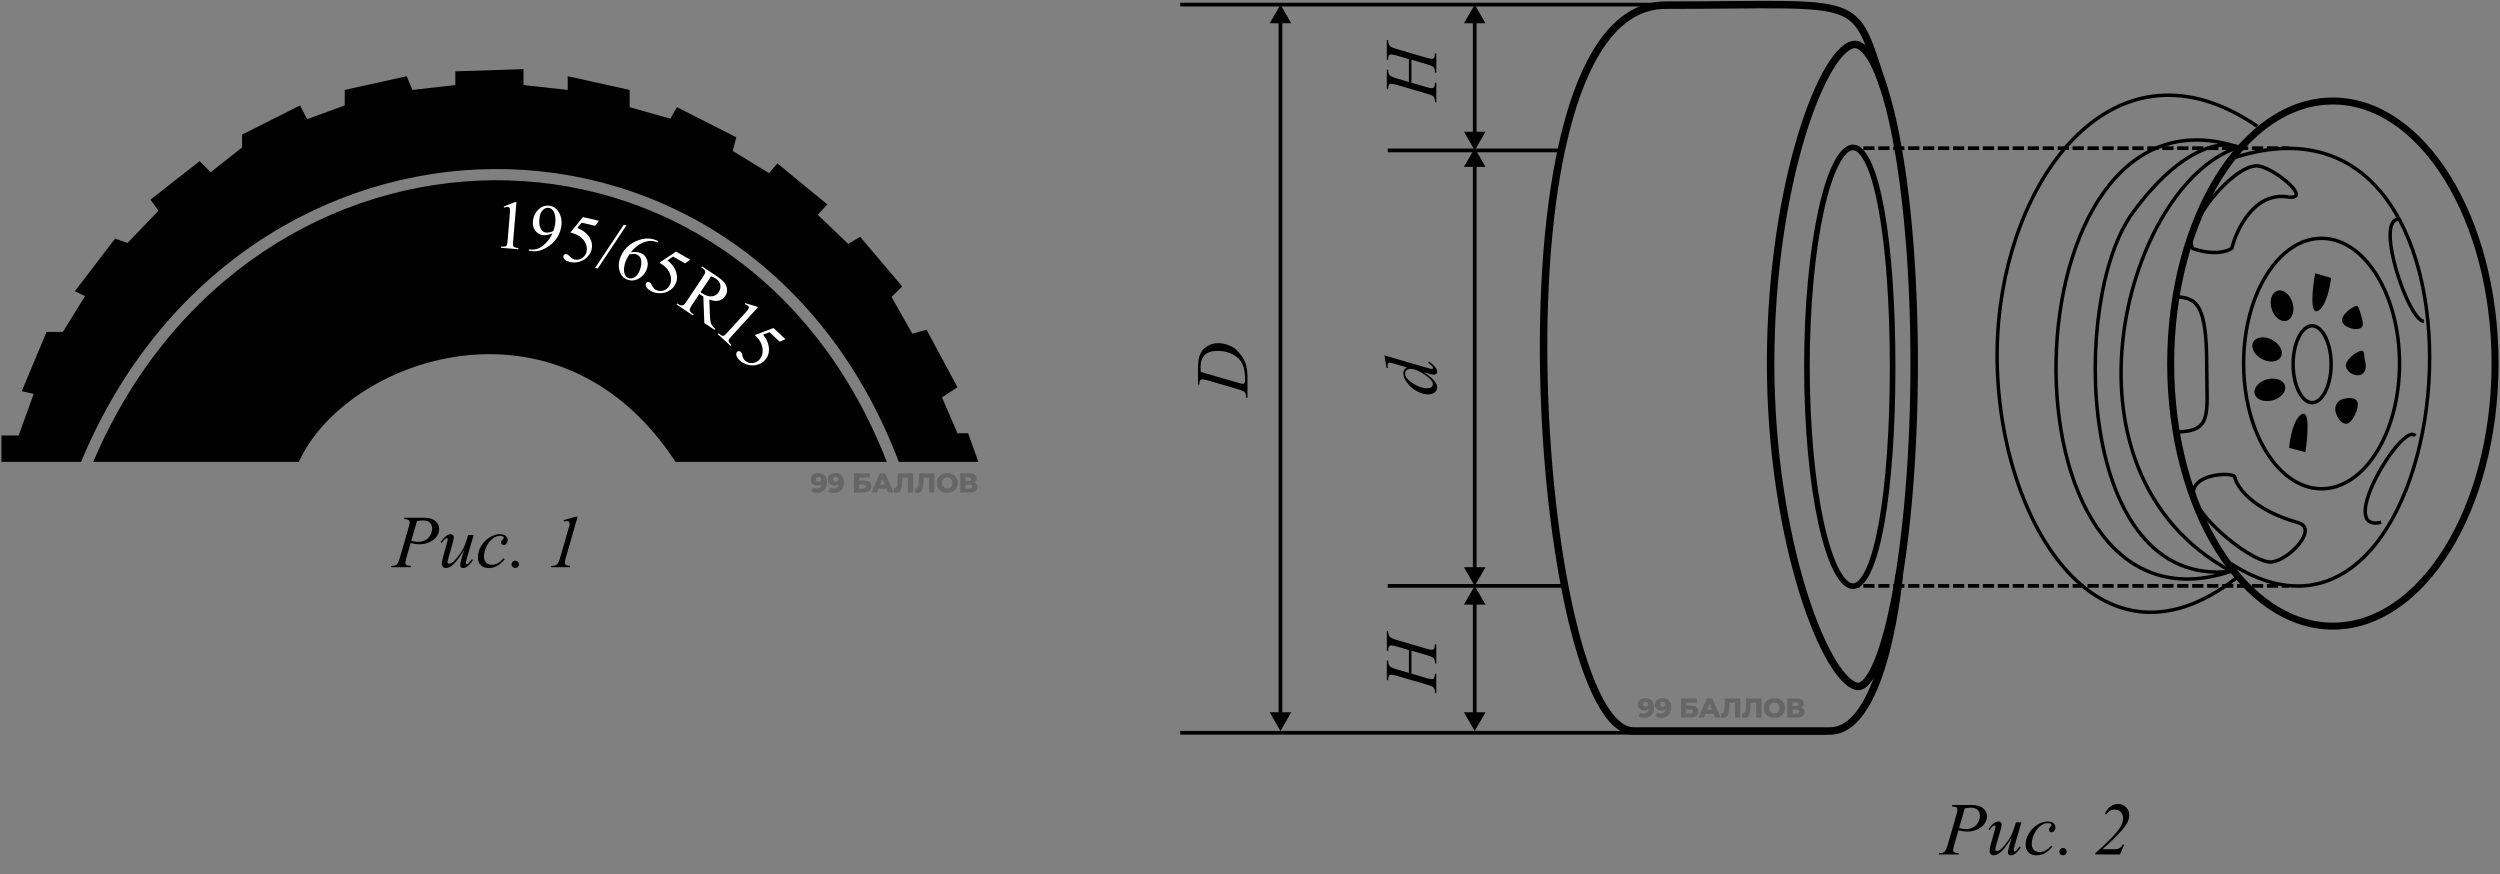 <svg width="669" height="234" viewBox="0 0 669 234" fill="none" xmlns="http://www.w3.org/2000/svg">
<rect x="0" y="0" width="669" height="234" fill="#808080" stroke="none"/>
<path fill-rule="evenodd" clip-rule="evenodd" d="M79.98 123.597H24.948C46.107 73.876 89.317 48.526 132.126 48.234C174.939 47.943 217.483 72.711 237.312 123.597H180.778C149.405 75.667 92.471 96.001 79.98 123.597ZM0.388 123.597H21.694C43.13 72.016 87.75 45.536 132.106 45.234C176.469 44.932 220.433 70.82 240.527 123.597H261.822L259.065 115.938H256.224L252.08 106.348L256.224 103.625L247.936 88.234L244.147 89.299L238.583 79.473L241.424 76.632L230.177 63.371L226.98 65.266L218.811 57.452L221.416 54.729L208.038 43.718L205.788 46.323L196.08 40.403L197.027 36.733L181.162 28.682L179.387 31.761L168.494 28.682V24.065L151.919 20.395V24.065L140.08 22.763V18.5L121.848 19.093V22.763L110.363 24.065L108.824 20.395L92.249 24.065V28.209L82.186 31.879L80.292 28.209L64.782 36.023V39.456L56.376 46.086L53.416 43.126L40.275 53.426L42.406 56.386L34.118 65.029L30.803 63.845L20.03 77.934L22.753 79.236L16.833 88.826H12.453L5.822 104.691L9.019 105.401L4.994 116.53H0.388V123.597Z" fill="black"/>
<path d="M134.799 55.268L137.898 54.065L138.196 54.09L137.331 64.419C137.274 65.105 137.265 65.534 137.305 65.707C137.351 65.881 137.46 66.02 137.633 66.126C137.806 66.231 138.169 66.313 138.721 66.371L138.693 66.705L134.092 66.32L134.12 65.986C134.699 66.022 135.075 66.005 135.251 65.935C135.427 65.859 135.554 65.752 135.632 65.613C135.711 65.468 135.781 65.029 135.842 64.295L136.395 57.691C136.47 56.801 136.487 56.227 136.448 55.969C136.422 55.773 136.356 55.625 136.249 55.526C136.149 55.426 136.02 55.37 135.864 55.357C135.641 55.339 135.324 55.406 134.911 55.559L134.799 55.268Z" fill="white"/>
<path d="M199.39 81.109L202.58 82.044L202.801 82.245L195.819 89.907C195.355 90.416 195.087 90.751 195.013 90.912C194.944 91.078 194.946 91.255 195.019 91.444C195.091 91.633 195.329 91.919 195.731 92.302L195.506 92.549L192.093 89.439L192.319 89.192C192.755 89.573 193.064 89.79 193.246 89.841C193.432 89.888 193.598 89.88 193.745 89.818C193.895 89.751 194.219 89.445 194.715 88.901L199.178 84.003C199.78 83.342 200.144 82.898 200.27 82.67C200.369 82.499 200.406 82.341 200.382 82.197C200.363 82.057 200.295 81.934 200.179 81.828C200.014 81.678 199.721 81.538 199.301 81.408L199.39 81.109Z" fill="white"/>
<path d="M141.487 67.076L141.544 66.745C142.319 66.866 143.07 66.811 143.795 66.58C144.521 66.343 145.268 65.843 146.036 65.08C146.809 64.319 147.407 63.438 147.829 62.439C146.792 62.88 145.896 63.036 145.14 62.906C144.289 62.761 143.617 62.309 143.122 61.55C142.628 60.786 142.474 59.86 142.661 58.771C142.842 57.712 143.307 56.821 144.055 56.098C144.959 55.218 146 54.879 147.178 55.08C148.171 55.251 148.952 55.807 149.519 56.749C150.214 57.915 150.433 59.244 150.177 60.737C149.947 62.082 149.402 63.281 148.542 64.334C147.683 65.381 146.599 66.187 145.29 66.753C144.224 67.219 143.126 67.356 141.996 67.163L141.487 67.076ZM148.085 61.803C148.324 61.048 148.483 60.438 148.563 59.974C148.662 59.397 148.67 58.759 148.588 58.059C148.506 57.353 148.315 56.791 148.013 56.371C147.717 55.953 147.34 55.705 146.882 55.627C146.353 55.536 145.848 55.695 145.368 56.102C144.888 56.51 144.567 57.184 144.407 58.124C144.192 59.379 144.288 60.406 144.697 61.205C144.996 61.782 145.428 62.12 145.993 62.216C146.267 62.263 146.602 62.253 146.999 62.187C147.397 62.12 147.758 61.992 148.085 61.803Z" fill="white"/>
<path d="M160.286 59.081L159.251 60.422L155.652 59.591L154.496 61.015C156.002 61.604 157.103 62.469 157.8 63.608C158.397 64.589 158.571 65.62 158.321 66.702C158.176 67.331 157.912 67.884 157.53 68.359C157.154 68.836 156.728 69.218 156.253 69.504C155.778 69.791 155.276 69.994 154.746 70.114C153.995 70.281 153.264 70.282 152.552 70.118C151.835 69.952 151.339 69.711 151.066 69.394C150.799 69.072 150.7 68.764 150.768 68.47C150.806 68.305 150.907 68.177 151.071 68.085C151.236 67.987 151.421 67.961 151.627 68.009C151.78 68.044 151.907 68.098 152.008 68.171C152.115 68.245 152.284 68.411 152.515 68.669C152.886 69.077 153.297 69.333 153.75 69.438C154.438 69.596 155.101 69.477 155.738 69.079C156.382 68.676 156.79 68.102 156.963 67.355C157.13 66.631 157.053 65.904 156.732 65.174C156.413 64.437 155.884 63.804 155.145 63.274C154.566 62.861 153.728 62.507 152.632 62.211L155.998 58.091L160.286 59.081Z" fill="white"/>
<path d="M176.092 64.504L175.958 64.811C175.196 64.566 174.535 64.453 173.974 64.473C173.42 64.489 172.819 64.623 172.171 64.874C171.528 65.128 170.936 65.466 170.397 65.89C169.866 66.311 169.336 66.857 168.807 67.529C169.842 67.327 170.761 67.401 171.564 67.749C172.333 68.083 172.866 68.683 173.161 69.548C173.457 70.414 173.393 71.333 172.97 72.308C172.561 73.249 171.903 73.983 170.996 74.51C169.901 75.153 168.789 75.23 167.659 74.739C166.89 74.405 166.347 73.867 166.032 73.124C165.41 71.677 165.442 70.164 166.127 68.586C166.565 67.579 167.183 66.709 167.981 65.976C168.779 65.244 169.705 64.688 170.758 64.31C171.816 63.934 172.741 63.773 173.533 63.827C174.326 63.882 175.018 64.038 175.61 64.295L176.092 64.504ZM168.402 68.074C167.978 68.778 167.666 69.36 167.467 69.819C167.236 70.351 167.082 70.971 167.004 71.681C166.934 72.388 167.013 73.008 167.242 73.541C167.411 73.924 167.698 74.203 168.102 74.379C168.584 74.588 169.111 74.547 169.685 74.257C170.264 73.969 170.736 73.404 171.102 72.563C171.513 71.616 171.681 70.715 171.605 69.859C171.529 69.004 171.145 68.426 170.453 68.125C170.242 68.034 169.996 67.98 169.714 67.963C169.438 67.948 169 67.985 168.402 68.074Z" fill="white"/>
<path d="M184.707 69.499L183.33 70.485L180.123 68.652L178.606 69.683C179.878 70.681 180.683 71.826 181.022 73.118C181.312 74.229 181.182 75.267 180.631 76.231C180.31 76.792 179.898 77.245 179.395 77.59C178.898 77.938 178.38 78.181 177.842 78.319C177.305 78.456 176.766 78.506 176.224 78.468C175.457 78.412 174.756 78.203 174.122 77.84C173.483 77.475 173.078 77.101 172.907 76.718C172.745 76.334 172.738 76.01 172.888 75.748C172.972 75.602 173.106 75.507 173.289 75.466C173.475 75.42 173.66 75.449 173.844 75.554C173.98 75.632 174.086 75.72 174.161 75.819C174.242 75.921 174.356 76.129 174.504 76.442C174.741 76.939 175.062 77.303 175.465 77.534C176.078 77.884 176.747 77.96 177.472 77.763C178.205 77.563 178.761 77.13 179.142 76.465C179.51 75.82 179.646 75.102 179.549 74.31C179.456 73.512 179.131 72.754 178.577 72.034C178.14 71.471 177.44 70.89 176.476 70.291L180.886 67.316L184.707 69.499Z" fill="white"/>
<path d="M210.195 90.768L208.629 91.413L205.926 88.895L204.213 89.552C205.223 90.814 205.745 92.113 205.78 93.448C205.808 94.596 205.443 95.576 204.687 96.389C204.246 96.862 203.742 97.208 203.173 97.429C202.609 97.654 202.05 97.772 201.495 97.783C200.94 97.794 200.404 97.719 199.885 97.559C199.151 97.328 198.517 96.964 197.983 96.467C197.444 95.965 197.135 95.508 197.056 95.097C196.986 94.685 197.054 94.369 197.26 94.148C197.375 94.024 197.526 93.963 197.714 93.965C197.907 93.963 198.08 94.033 198.234 94.177C198.349 94.284 198.432 94.394 198.483 94.508C198.539 94.626 198.602 94.854 198.674 95.193C198.791 95.731 199.02 96.159 199.36 96.475C199.877 96.957 200.51 97.184 201.261 97.157C202.02 97.13 202.661 96.837 203.184 96.276C203.69 95.733 203.986 95.064 204.073 94.271C204.165 93.474 204.023 92.661 203.647 91.833C203.351 91.186 202.802 90.46 202.001 89.656L206.975 87.769L210.195 90.768Z" fill="white"/>
<path d="M191.207 88.264L188.482 86.444L188.213 79.363C187.951 79.203 187.739 79.068 187.578 78.961C187.513 78.918 187.443 78.871 187.367 78.82C187.296 78.765 187.221 78.708 187.144 78.65L185.163 81.616C184.734 82.258 184.538 82.704 184.575 82.954C184.618 83.302 184.83 83.603 185.212 83.858L185.611 84.125L185.425 84.403L181.05 81.482L181.237 81.204L181.62 81.46C182.052 81.748 182.455 81.814 182.828 81.657C183.037 81.572 183.336 81.238 183.725 80.656L188.129 74.06C188.558 73.418 188.754 72.972 188.718 72.722C188.67 72.371 188.452 72.066 188.066 71.808L187.682 71.552L187.868 71.273L191.587 73.756C192.671 74.48 193.416 75.094 193.82 75.596C194.233 76.097 194.476 76.68 194.547 77.344C194.627 78.007 194.471 78.632 194.079 79.219C193.66 79.847 193.09 80.254 192.371 80.441C191.656 80.631 190.805 80.535 189.82 80.153L189.972 84.49C190.005 85.484 190.121 86.207 190.32 86.659C190.518 87.111 190.876 87.553 191.393 87.986L191.207 88.264ZM187.461 78.175C187.556 78.239 187.637 78.297 187.704 78.349C187.775 78.395 187.832 78.434 187.877 78.464C188.851 79.114 189.725 79.393 190.498 79.3C191.277 79.21 191.884 78.839 192.319 78.186C192.745 77.549 192.89 76.898 192.753 76.233C192.624 75.567 192.231 75.014 191.574 74.575C191.283 74.381 190.857 74.165 190.296 73.929L187.461 78.175Z" fill="white"/>
<path d="M167.628 60.32L159.955 71.861L159.255 71.675L166.928 60.133L167.628 60.32Z" fill="white"/>
<path d="M108.23 138.542H113.445C114.812 138.542 115.834 138.838 116.511 139.43C117.189 140.016 117.527 140.732 117.527 141.579C117.527 142.249 117.312 142.9 116.883 143.532C116.453 144.163 115.815 144.678 114.969 145.075C114.122 145.466 113.207 145.661 112.224 145.661C111.612 145.661 110.834 145.55 109.89 145.329L108.836 148.942C108.588 149.801 108.465 150.368 108.465 150.641C108.465 150.85 108.552 151.022 108.728 151.159C108.904 151.296 109.324 151.383 109.988 151.423L109.89 151.784H104.627L104.734 151.423C105.424 151.423 105.903 151.305 106.17 151.071C106.443 150.83 106.736 150.173 107.049 149.098L109.236 141.559C109.497 140.654 109.627 140.049 109.627 139.743C109.627 139.515 109.532 139.326 109.344 139.176C109.161 139.027 108.754 138.936 108.123 138.903L108.23 138.542ZM110.056 144.714C110.792 144.902 111.385 144.997 111.834 144.997C112.543 144.997 113.188 144.85 113.767 144.557C114.353 144.264 114.809 143.825 115.135 143.239C115.467 142.653 115.633 142.044 115.633 141.413C115.633 140.755 115.431 140.234 115.027 139.85C114.623 139.466 114.011 139.274 113.191 139.274C112.748 139.274 112.211 139.329 111.58 139.44L110.056 144.714ZM126.746 143.18L125.047 149.001C124.793 149.867 124.666 150.413 124.666 150.641C124.666 150.758 124.685 150.846 124.724 150.905C124.77 150.957 124.829 150.983 124.9 150.983C125.011 150.983 125.131 150.934 125.261 150.837C125.398 150.732 125.737 150.329 126.277 149.626L126.57 149.85C126.056 150.664 125.528 151.263 124.988 151.647C124.63 151.895 124.285 152.018 123.953 152.018C123.699 152.018 123.5 151.947 123.357 151.803C123.214 151.66 123.142 151.475 123.142 151.247C123.142 151.025 123.185 150.732 123.269 150.368C123.373 149.886 123.67 148.838 124.158 147.223C123.051 149.04 122.123 150.293 121.375 150.983C120.633 151.673 119.942 152.018 119.304 152.018C119.005 152.018 118.751 151.914 118.543 151.706C118.334 151.497 118.23 151.234 118.23 150.915C118.23 150.426 118.373 149.678 118.66 148.669L119.51 145.651C119.718 144.928 119.822 144.479 119.822 144.303C119.822 144.225 119.793 144.16 119.734 144.108C119.682 144.049 119.623 144.02 119.558 144.02C119.422 144.02 119.285 144.069 119.148 144.167C119.011 144.264 118.702 144.626 118.22 145.251L117.918 145.036C118.406 144.281 118.924 143.724 119.47 143.366C119.887 143.086 120.271 142.946 120.623 142.946C120.864 142.946 121.059 143.024 121.209 143.18C121.365 143.33 121.443 143.525 121.443 143.766C121.443 144.118 121.313 144.746 121.052 145.651L120.135 148.805C119.881 149.665 119.754 150.208 119.754 150.436C119.754 150.56 119.793 150.661 119.871 150.739C119.955 150.811 120.066 150.846 120.203 150.846C120.418 150.846 120.698 150.739 121.043 150.524C121.388 150.309 121.847 149.834 122.42 149.098C122.999 148.356 123.474 147.663 123.845 147.018C124.223 146.367 124.623 145.335 125.047 143.923L125.261 143.18H126.746ZM135.056 149.655C134.379 150.469 133.696 151.068 133.006 151.452C132.316 151.829 131.586 152.018 130.818 152.018C129.894 152.018 129.171 151.758 128.65 151.237C128.136 150.716 127.879 150.016 127.879 149.137C127.879 148.141 128.155 147.161 128.709 146.198C129.269 145.234 130.017 144.453 130.955 143.854C131.899 143.249 132.823 142.946 133.728 142.946C134.438 142.946 134.969 143.096 135.32 143.395C135.672 143.688 135.847 144.049 135.847 144.479C135.847 144.883 135.724 145.228 135.476 145.514C135.294 145.736 135.069 145.846 134.802 145.846C134.601 145.846 134.431 145.781 134.295 145.651C134.164 145.521 134.099 145.358 134.099 145.163C134.099 145.039 134.122 144.925 134.168 144.821C134.22 144.717 134.321 144.593 134.47 144.45C134.627 144.3 134.721 144.193 134.754 144.128C134.786 144.063 134.802 143.994 134.802 143.923C134.802 143.786 134.741 143.672 134.617 143.581C134.428 143.451 134.161 143.385 133.816 143.385C133.178 143.385 132.547 143.61 131.922 144.059C131.297 144.508 130.763 145.147 130.32 145.973C129.786 146.976 129.519 147.979 129.519 148.981C129.519 149.645 129.708 150.173 130.086 150.563C130.463 150.947 130.978 151.139 131.629 151.139C132.13 151.139 132.625 151.016 133.113 150.768C133.608 150.514 134.161 150.059 134.773 149.401L135.056 149.655ZM137.879 150.036C138.159 150.036 138.393 150.133 138.582 150.329C138.777 150.518 138.875 150.749 138.875 151.022C138.875 151.296 138.777 151.53 138.582 151.725C138.386 151.914 138.152 152.008 137.879 152.008C137.605 152.008 137.371 151.914 137.176 151.725C136.987 151.53 136.892 151.296 136.892 151.022C136.892 150.749 136.987 150.518 137.176 150.329C137.371 150.133 137.605 150.036 137.879 150.036ZM154.568 138.268L151.424 149.216C151.241 149.86 151.15 150.326 151.15 150.612C151.15 150.853 151.232 151.038 151.394 151.169C151.564 151.292 151.954 151.377 152.566 151.423L152.469 151.784H147.439L147.576 151.423C148.11 151.41 148.461 151.367 148.631 151.296C148.904 151.178 149.109 151.022 149.246 150.827C149.461 150.527 149.679 149.99 149.9 149.216L152.166 141.354C152.302 140.879 152.377 140.605 152.39 140.534C152.41 140.404 152.42 140.277 152.42 140.153C152.42 139.925 152.358 139.746 152.234 139.616C152.11 139.486 151.941 139.421 151.726 139.421C151.557 139.421 151.293 139.46 150.935 139.538L150.808 139.186L154.099 138.268H154.568Z" fill="black"/>
<path d="M218.935 126.587C219.415 126.587 219.83 126.681 220.18 126.87C220.534 127.06 220.808 127.341 221.002 127.715C221.201 128.084 221.301 128.545 221.301 129.098C221.301 129.69 221.184 130.195 220.951 130.612C220.723 131.024 220.405 131.34 219.998 131.558C219.595 131.777 219.124 131.886 218.586 131.886C218.304 131.886 218.032 131.852 217.77 131.784C217.508 131.721 217.283 131.631 217.093 131.515L217.617 130.481C217.763 130.583 217.913 130.653 218.069 130.692C218.229 130.726 218.391 130.743 218.556 130.743C218.949 130.743 219.262 130.624 219.495 130.386C219.728 130.148 219.845 129.802 219.845 129.345C219.845 129.263 219.845 129.178 219.845 129.091C219.845 128.998 219.838 128.906 219.823 128.814L220.18 129.112C220.092 129.292 219.978 129.442 219.838 129.564C219.697 129.685 219.532 129.777 219.343 129.84C219.153 129.903 218.937 129.935 218.695 129.935C218.374 129.935 218.081 129.869 217.814 129.738C217.552 129.603 217.341 129.416 217.181 129.178C217.021 128.935 216.94 128.651 216.94 128.326C216.94 127.972 217.03 127.666 217.21 127.409C217.389 127.147 217.63 126.946 217.93 126.805C218.231 126.659 218.566 126.587 218.935 126.587ZM219.03 127.613C218.894 127.613 218.775 127.64 218.673 127.693C218.571 127.746 218.488 127.822 218.425 127.919C218.367 128.011 218.338 128.125 218.338 128.261C218.338 128.455 218.401 128.61 218.527 128.727C218.658 128.843 218.828 128.901 219.037 128.901C219.178 128.901 219.301 128.875 219.408 128.821C219.515 128.768 219.597 128.693 219.656 128.596C219.714 128.499 219.743 128.385 219.743 128.253C219.743 128.127 219.714 128.018 219.656 127.926C219.597 127.829 219.515 127.754 219.408 127.7C219.301 127.642 219.175 127.613 219.03 127.613ZM223.517 126.587C223.997 126.587 224.412 126.681 224.761 126.87C225.116 127.06 225.39 127.341 225.584 127.715C225.783 128.084 225.882 128.545 225.882 129.098C225.882 129.69 225.766 130.195 225.533 130.612C225.305 131.024 224.987 131.34 224.579 131.558C224.177 131.777 223.706 131.886 223.167 131.886C222.886 131.886 222.614 131.852 222.352 131.784C222.09 131.721 221.864 131.631 221.675 131.515L222.199 130.481C222.345 130.583 222.495 130.653 222.65 130.692C222.81 130.726 222.973 130.743 223.138 130.743C223.531 130.743 223.844 130.624 224.077 130.386C224.31 130.148 224.426 129.802 224.426 129.345C224.426 129.263 224.426 129.178 224.426 129.091C224.426 128.998 224.419 128.906 224.405 128.814L224.761 129.112C224.674 129.292 224.56 129.442 224.419 129.564C224.278 129.685 224.113 129.777 223.924 129.84C223.735 129.903 223.519 129.935 223.276 129.935C222.956 129.935 222.662 129.869 222.396 129.738C222.133 129.603 221.922 129.416 221.762 129.178C221.602 128.935 221.522 128.651 221.522 128.326C221.522 127.972 221.612 127.666 221.791 127.409C221.971 127.147 222.211 126.946 222.512 126.805C222.813 126.659 223.148 126.587 223.517 126.587ZM223.611 127.613C223.475 127.613 223.356 127.64 223.254 127.693C223.153 127.746 223.07 127.822 223.007 127.919C222.949 128.011 222.92 128.125 222.92 128.261C222.92 128.455 222.983 128.61 223.109 128.727C223.24 128.843 223.41 128.901 223.618 128.901C223.759 128.901 223.883 128.875 223.99 128.821C224.096 128.768 224.179 128.693 224.237 128.596C224.295 128.499 224.325 128.385 224.325 128.253C224.325 128.127 224.295 128.018 224.237 127.926C224.179 127.829 224.096 127.754 223.99 127.7C223.883 127.642 223.757 127.613 223.611 127.613ZM228.506 131.784V126.688H232.764V127.802H229.925V128.625H231.243C231.864 128.625 232.337 128.756 232.662 129.018C232.992 129.28 233.157 129.658 233.157 130.153C233.157 130.663 232.973 131.063 232.604 131.354C232.235 131.641 231.718 131.784 231.054 131.784H228.506ZM229.925 130.75H230.959C231.197 130.75 231.379 130.702 231.505 130.605C231.636 130.508 231.701 130.369 231.701 130.19C231.701 129.831 231.454 129.651 230.959 129.651H229.925V130.75ZM233.196 131.784L235.446 126.688H236.865L239.122 131.784H237.622L235.861 127.395H236.428L234.667 131.784H233.196ZM234.427 130.794L234.798 129.731H237.287L237.659 130.794H234.427ZM239.821 131.871C239.724 131.871 239.619 131.864 239.508 131.849C239.401 131.835 239.287 131.813 239.166 131.784L239.246 130.605C239.314 130.619 239.379 130.626 239.442 130.626C239.641 130.626 239.792 130.549 239.894 130.394C239.996 130.233 240.066 130.01 240.105 129.724C240.148 129.438 240.175 129.103 240.185 128.719L240.258 126.688H244.363V131.784H242.944V127.511L243.257 127.831H241.197L241.488 127.496L241.451 128.661C241.437 129.156 241.403 129.603 241.349 130C241.296 130.394 241.211 130.731 241.095 131.012C240.978 131.289 240.816 131.502 240.607 131.653C240.403 131.798 240.141 131.871 239.821 131.871ZM245.504 131.871C245.407 131.871 245.303 131.864 245.191 131.849C245.085 131.835 244.97 131.813 244.849 131.784L244.929 130.605C244.997 130.619 245.063 130.626 245.126 130.626C245.325 130.626 245.475 130.549 245.577 130.394C245.679 130.233 245.749 130.01 245.788 129.724C245.832 129.438 245.859 129.103 245.868 128.719L245.941 126.688H250.046V131.784H248.627V127.511L248.94 127.831H246.88L247.171 127.496L247.135 128.661C247.12 129.156 247.086 129.603 247.033 130C246.98 130.394 246.895 130.731 246.778 131.012C246.662 131.289 246.499 131.502 246.29 131.653C246.087 131.798 245.825 131.871 245.504 131.871ZM253.495 131.886C253.087 131.886 252.711 131.82 252.367 131.689C252.022 131.558 251.721 131.374 251.464 131.136C251.212 130.893 251.015 130.612 250.874 130.292C250.734 129.971 250.663 129.62 250.663 129.236C250.663 128.853 250.734 128.501 250.874 128.181C251.015 127.86 251.212 127.581 251.464 127.344C251.721 127.101 252.022 126.914 252.367 126.783C252.711 126.652 253.087 126.587 253.495 126.587C253.907 126.587 254.283 126.652 254.623 126.783C254.968 126.914 255.266 127.101 255.518 127.344C255.771 127.581 255.967 127.86 256.108 128.181C256.254 128.501 256.326 128.853 256.326 129.236C256.326 129.62 256.254 129.974 256.108 130.299C255.967 130.619 255.771 130.898 255.518 131.136C255.266 131.374 254.968 131.558 254.623 131.689C254.283 131.82 253.907 131.886 253.495 131.886ZM253.495 130.692C253.689 130.692 253.869 130.658 254.034 130.59C254.203 130.522 254.349 130.425 254.47 130.299C254.596 130.168 254.693 130.013 254.761 129.833C254.834 129.654 254.871 129.455 254.871 129.236C254.871 129.013 254.834 128.814 254.761 128.639C254.693 128.46 254.596 128.307 254.47 128.181C254.349 128.05 254.203 127.95 254.034 127.882C253.869 127.814 253.689 127.78 253.495 127.78C253.301 127.78 253.119 127.814 252.949 127.882C252.784 127.95 252.638 128.05 252.512 128.181C252.391 128.307 252.294 128.46 252.221 128.639C252.153 128.814 252.119 129.013 252.119 129.236C252.119 129.455 252.153 129.654 252.221 129.833C252.294 130.013 252.391 130.168 252.512 130.299C252.638 130.425 252.784 130.522 252.949 130.59C253.119 130.658 253.301 130.692 253.495 130.692ZM256.951 131.784V126.688H259.426C260.038 126.688 260.511 126.805 260.846 127.038C261.186 127.266 261.355 127.591 261.355 128.013C261.355 128.426 261.198 128.751 260.882 128.989C260.567 129.222 260.145 129.338 259.616 129.338L259.761 128.996C260.334 128.996 260.78 129.11 261.101 129.338C261.426 129.561 261.588 129.891 261.588 130.328C261.588 130.774 261.414 131.129 261.064 131.391C260.72 131.653 260.22 131.784 259.565 131.784H256.951ZM258.371 130.75H259.506C259.715 130.75 259.87 130.707 259.972 130.619C260.079 130.527 260.132 130.394 260.132 130.219C260.132 130.044 260.079 129.916 259.972 129.833C259.87 129.746 259.715 129.702 259.506 129.702H258.371V130.75ZM258.371 128.727H259.288C259.492 128.727 259.645 128.685 259.747 128.603C259.849 128.516 259.9 128.389 259.9 128.224C259.9 128.059 259.849 127.936 259.747 127.853C259.645 127.766 259.492 127.722 259.288 127.722H258.371V128.727Z" fill="black" fill-opacity="0.2"/>
<path d="M504.158 23.703C495.607 -2.05 500.169 1.383 445.714 1.383C396.384 1.383 410.936 195.611 437.165 195.611C458.723 195.611 474.755 195.611 489.69 195.611C504.626 195.611 508.251 153.774 508.251 153.774" stroke="black" stroke-width="2"/>
<path d="M506.466 98.149C506.466 114.544 505.431 129.361 503.504 140.061C502.54 145.417 501.359 149.697 499.996 152.619C499.314 154.081 498.605 155.162 497.89 155.867C497.181 156.565 496.505 156.859 495.855 156.859C495.2 156.859 494.493 156.56 493.732 155.852C492.967 155.14 492.193 154.054 491.433 152.59C489.913 149.666 488.522 145.385 487.345 140.032C484.994 129.339 483.534 114.531 483.534 98.149C483.534 81.767 484.994 66.958 487.345 56.265C488.522 50.912 489.913 46.631 491.433 43.707C492.193 42.244 492.967 41.157 493.732 40.445C494.493 39.737 495.2 39.438 495.855 39.438C496.505 39.438 497.181 39.732 497.89 40.431C498.605 41.136 499.314 42.216 499.996 43.678C501.359 46.6 502.54 50.88 503.504 56.237C505.431 66.936 506.466 81.753 506.466 98.149Z" stroke="black" stroke-width="1.5"/>
<path d="M494.624 39.651H612.51" stroke="black" stroke-dasharray="3 1"/>
<path d="M494.624 156.784H612.51" stroke="black" stroke-dasharray="3 1"/>
<path d="M512.238 97.213C512.238 121.006 510.333 142.814 507.402 158.652C505.935 166.578 504.219 172.963 502.379 177.344C501.456 179.539 500.525 181.175 499.617 182.245C498.698 183.329 497.925 183.696 497.316 183.696C496.506 183.696 495.48 183.256 494.256 182.15C493.046 181.057 491.746 179.403 490.407 177.21C487.731 172.829 484.989 166.447 482.523 158.536C477.595 142.724 473.816 120.954 473.816 97.213C473.816 73.465 477.356 51.98 482.044 36.457C484.389 28.69 487.011 22.455 489.595 18.184C490.888 16.047 492.149 14.441 493.33 13.38C494.522 12.311 495.535 11.882 496.351 11.882C497.145 11.882 498.039 12.289 499.032 13.327C500.024 14.366 501.03 15.952 502.017 18.086C503.988 22.349 505.789 28.58 507.31 36.36C510.351 51.902 512.238 73.418 512.238 97.213Z" stroke="black" stroke-width="2"/>
<path d="M485.934 1.231L315.824 1.231" stroke="black"/>
<path d="M488.736 196.093L315.824 196.093" stroke="black"/>
<path d="M342.653 1.231L339.766 6.231L345.54 6.231L342.653 1.231ZM342.653 195.611L345.54 190.611L339.766 190.611L342.653 195.611ZM342.153 5.731L342.153 191.111L343.153 191.111L343.153 5.731L342.153 5.731Z" fill="black"/>
<path d="M394.635 1.231L391.749 6.231L397.522 6.231L394.635 1.231ZM394.635 40.252L397.522 35.252L391.749 35.252L394.635 40.252ZM394.135 5.731L394.135 35.752L395.135 35.752L395.135 5.731L394.135 5.731Z" fill="black"/>
<path d="M394.636 39.651L391.749 44.651L397.522 44.651L394.636 39.651ZM394.635 156.784L397.522 151.784L391.749 151.784L394.635 156.784ZM394.136 44.151L394.135 152.284L395.135 152.284L395.136 44.151L394.136 44.151Z" fill="black"/>
<path d="M394.635 156.784L391.749 161.784L397.522 161.784L394.635 156.784ZM394.635 195.611L397.522 190.611L391.749 190.611L394.635 195.611ZM394.135 161.284L394.135 191.111L395.135 191.111L395.135 161.284L394.135 161.284Z" fill="black"/>
<path d="M371.359 156.784H417.911" stroke="black"/>
<path d="M371.359 40.252L417.911 40.252" stroke="black"/>
<path d="M522.416 215.418H527.631C528.998 215.418 530.02 215.714 530.697 216.307C531.374 216.892 531.713 217.609 531.713 218.455C531.713 219.126 531.498 219.777 531.068 220.408C530.638 221.04 530 221.554 529.154 221.951C528.308 222.342 527.393 222.537 526.41 222.537C525.798 222.537 525.02 222.426 524.076 222.205L523.021 225.818C522.774 226.678 522.65 227.244 522.65 227.517C522.65 227.726 522.738 227.898 522.914 228.035C523.09 228.172 523.51 228.26 524.174 228.299L524.076 228.66H518.812L518.92 228.299C519.61 228.299 520.088 228.182 520.355 227.947C520.629 227.706 520.922 227.049 521.234 225.974L523.422 218.435C523.682 217.53 523.812 216.925 523.812 216.619C523.812 216.391 523.718 216.202 523.529 216.053C523.347 215.903 522.94 215.812 522.308 215.779L522.416 215.418ZM524.242 221.59C524.978 221.779 525.57 221.873 526.019 221.873C526.729 221.873 527.373 221.726 527.953 221.433C528.539 221.141 528.995 220.701 529.32 220.115C529.652 219.529 529.818 218.92 529.818 218.289C529.818 217.631 529.616 217.111 529.213 216.726C528.809 216.342 528.197 216.15 527.377 216.15C526.934 216.15 526.397 216.206 525.765 216.316L524.242 221.59ZM540.931 220.057L539.232 225.877C538.978 226.743 538.851 227.29 538.851 227.517C538.851 227.635 538.871 227.723 538.91 227.781C538.955 227.833 539.014 227.859 539.086 227.859C539.196 227.859 539.317 227.81 539.447 227.713C539.584 227.609 539.922 227.205 540.463 226.502L540.756 226.726C540.241 227.54 539.714 228.139 539.174 228.523C538.816 228.771 538.47 228.894 538.138 228.894C537.885 228.894 537.686 228.823 537.543 228.68C537.399 228.536 537.328 228.351 537.328 228.123C537.328 227.902 537.37 227.609 537.455 227.244C537.559 226.762 537.855 225.714 538.344 224.099C537.237 225.916 536.309 227.169 535.56 227.859C534.818 228.549 534.128 228.894 533.49 228.894C533.191 228.894 532.937 228.79 532.728 228.582C532.52 228.374 532.416 228.11 532.416 227.791C532.416 227.303 532.559 226.554 532.845 225.545L533.695 222.527C533.903 221.805 534.008 221.355 534.008 221.18C534.008 221.101 533.978 221.036 533.92 220.984C533.868 220.926 533.809 220.896 533.744 220.896C533.607 220.896 533.47 220.945 533.334 221.043C533.197 221.141 532.888 221.502 532.406 222.127L532.103 221.912C532.592 221.157 533.109 220.6 533.656 220.242C534.073 219.962 534.457 219.822 534.808 219.822C535.049 219.822 535.245 219.9 535.394 220.057C535.551 220.206 535.629 220.402 535.629 220.642C535.629 220.994 535.498 221.622 535.238 222.527L534.32 225.682C534.066 226.541 533.939 227.085 533.939 227.312C533.939 227.436 533.978 227.537 534.056 227.615C534.141 227.687 534.252 227.723 534.388 227.723C534.603 227.723 534.883 227.615 535.228 227.4C535.573 227.185 536.032 226.71 536.605 225.974C537.185 225.232 537.66 224.539 538.031 223.894C538.409 223.243 538.809 222.211 539.232 220.799L539.447 220.057H540.931ZM549.242 226.531C548.565 227.345 547.881 227.944 547.191 228.328C546.501 228.706 545.772 228.894 545.004 228.894C544.079 228.894 543.357 228.634 542.836 228.113C542.321 227.592 542.064 226.892 542.064 226.014C542.064 225.017 542.341 224.038 542.894 223.074C543.454 222.111 544.203 221.329 545.14 220.73C546.084 220.125 547.009 219.822 547.914 219.822C548.623 219.822 549.154 219.972 549.506 220.271C549.857 220.564 550.033 220.926 550.033 221.355C550.033 221.759 549.909 222.104 549.662 222.391C549.48 222.612 549.255 222.723 548.988 222.723C548.786 222.723 548.617 222.657 548.48 222.527C548.35 222.397 548.285 222.234 548.285 222.039C548.285 221.915 548.308 221.801 548.353 221.697C548.405 221.593 548.506 221.469 548.656 221.326C548.812 221.176 548.907 221.069 548.939 221.004C548.972 220.939 548.988 220.87 548.988 220.799C548.988 220.662 548.926 220.548 548.802 220.457C548.614 220.327 548.347 220.262 548.002 220.262C547.364 220.262 546.732 220.486 546.107 220.935C545.482 221.385 544.948 222.023 544.506 222.849C543.972 223.852 543.705 224.855 543.705 225.857C543.705 226.521 543.894 227.049 544.271 227.439C544.649 227.823 545.163 228.016 545.814 228.016C546.316 228.016 546.81 227.892 547.299 227.644C547.793 227.391 548.347 226.935 548.959 226.277L549.242 226.531ZM552.064 226.912C552.344 226.912 552.579 227.01 552.767 227.205C552.963 227.394 553.06 227.625 553.06 227.898C553.06 228.172 552.963 228.406 552.767 228.601C552.572 228.79 552.338 228.885 552.064 228.885C551.791 228.885 551.556 228.79 551.361 228.601C551.172 228.406 551.078 228.172 551.078 227.898C551.078 227.625 551.172 227.394 551.361 227.205C551.556 227.01 551.791 226.912 552.064 226.912ZM567.308 228.66H560.717V228.299C564.076 225.356 566.296 223.048 567.377 221.375C567.878 220.6 568.129 219.786 568.129 218.933C568.129 218.256 567.92 217.706 567.504 217.283C567.087 216.853 566.547 216.639 565.883 216.639C564.965 216.639 564.209 217.078 563.617 217.957L563.275 217.801C563.607 216.961 564.092 216.31 564.73 215.848C565.368 215.379 566.058 215.144 566.801 215.144C567.64 215.144 568.347 215.434 568.92 216.014C569.493 216.586 569.779 217.283 569.779 218.103C569.779 218.676 569.678 219.207 569.476 219.695C569.164 220.457 568.588 221.31 567.748 222.254C566.472 223.699 564.769 225.363 562.64 227.244H565.961C566.495 227.244 566.934 227.133 567.279 226.912C567.624 226.691 567.872 226.394 568.021 226.023H568.412L567.308 228.66Z" fill="black"/>
<path d="M623.808 97.469C623.808 100.378 623.198 102.989 622.234 104.856C621.258 106.746 619.992 107.752 618.723 107.752C617.454 107.752 616.188 106.746 615.212 104.856C614.248 102.989 613.638 100.378 613.638 97.469C613.638 94.559 614.248 91.949 615.212 90.082C616.188 88.192 617.454 87.186 618.723 87.186C619.992 87.186 621.258 88.192 622.234 90.082C623.198 91.949 623.808 94.559 623.808 97.469Z" stroke="black" stroke-width="0.934"/>
<path d="M667.677 97.293C667.677 116.806 662.749 134.428 654.832 147.141C646.907 159.868 636.078 167.553 624.276 167.553C612.473 167.553 601.644 159.868 593.719 147.141C585.802 134.428 580.874 116.806 580.874 97.293C580.874 77.779 585.802 60.158 593.719 47.444C601.644 34.718 612.473 27.032 624.276 27.032C636.078 27.032 646.907 34.718 654.832 47.444C662.749 60.158 667.677 77.779 667.677 97.293Z" stroke="black" stroke-width="1.868"/>
<path d="M595.078 149.566C659.531 194.541 676.547 14.568 596.34 42.715" stroke="black" stroke-width="0.934"/>
<path d="M599.108 39.414C569.5 48.317 547.181 125.877 597.037 152.876M599.108 39.414C595.28 37.555 584.245 38.451 570.727 56.915C553.829 79.995 555.55 157.753 597.037 152.876M599.108 39.414C535.901 18.38 532.604 174.582 597.037 152.876M598.547 154.593C560.213 184.639 532.394 135.76 534.549 90.179C536.571 47.405 566.139 7.704 604.111 33.835" stroke="black" stroke-width="0.934"/>
<path d="M623.779 74.361L619.528 73.14C618.841 76.958 618.021 84.316 620.24 83.202C622.458 82.088 623.524 76.844 623.779 74.361Z" fill="black"/>
<path d="M612.572 119.857L616.908 121.009C617.528 117.122 618.21 109.643 615.982 110.818C613.754 111.994 612.781 117.333 612.572 119.857Z" fill="black"/>
<path d="M642.113 97.284C642.113 106.594 639.744 114.999 635.938 121.063C632.127 127.133 626.923 130.797 621.251 130.797C617.894 130.797 614.708 129.517 611.873 127.215C605.099 121.715 600.389 110.415 600.389 97.284C600.389 87.975 602.758 79.569 606.564 73.505C610.375 67.435 615.579 63.772 621.251 63.772C626.923 63.772 632.127 67.435 635.938 73.505C639.744 79.569 642.113 87.975 642.113 97.284Z" stroke="black" stroke-width="0.934"/>
<path d="M611.843 52.653C603.144 51.597 598.48 61.405 597.235 66.442C596.129 67.279 592.487 68.463 586.764 66.502C583.833 60.934 597.235 44.382 603.894 44.382C608.084 44.382 619.657 53.962 611.843 52.653Z" stroke="black" stroke-width="0.934"/>
<path d="M581.792 79.444C587.945 79.444 590.522 81.481 590.522 98.008C590.522 111.232 592.239 115.612 581.792 115.612" stroke="black" stroke-width="0.934"/>
<path d="M641.916 58.662C635.312 58.662 644.526 85.997 648.673 85.997" stroke="black" stroke-width="0.934"/>
<path d="M646.304 116.662C643.225 112.313 624.716 142.674 637.218 139.775" stroke="black" stroke-width="0.934"/>
<path d="M615.164 139.924C602.692 136.432 598.534 130.258 598.014 127.608C597.522 126.204 585.386 126.672 587.101 133.065C588.816 139.457 603.349 150.989 607.992 150.37C612.636 149.751 620.309 141.639 615.164 139.924Z" stroke="black" stroke-width="0.934"/>
<ellipse cx="610.678" cy="81.811" rx="2.909" ry="4.202" transform="rotate(-17.052 610.678 81.811)" fill="black"/>
<ellipse cx="606.665" cy="93.51" rx="2.909" ry="4.202" transform="rotate(-61.98 606.665 93.51)" fill="black"/>
<ellipse cx="607.417" cy="104.321" rx="2.909" ry="4.202" transform="rotate(-105 607.417 104.321)" fill="black"/>
<path d="M630.568 81.838C631.078 81.701 631.491 83.072 631.907 84.624C632.323 86.176 632.736 87.579 631.315 87.96C629.893 88.341 627.175 87.555 626.759 86.003C626.343 84.451 629.146 82.219 630.568 81.838Z" fill="black"/>
<path d="M631.572 93.928C632.993 93.547 632.509 95.227 632.925 96.779C633.341 98.331 632.993 99.971 631.572 100.352C630.15 100.733 628.193 99.71 627.777 98.159C627.361 96.607 630.15 94.309 631.572 93.928Z" fill="black"/>
<path d="M626.849 106.816C628.271 106.436 630.467 106.165 630.882 107.717C631.298 109.269 629.586 112.976 628.165 113.357C626.743 113.738 625.444 111.868 625.028 110.316C624.612 108.764 625.428 107.197 626.849 106.816Z" fill="black"/>
<path d="M320.943 102.991L320.582 102.874L320.582 98.646C320.582 96.855 320.787 95.53 321.197 94.671C321.607 93.805 322.255 93.115 323.14 92.601C324.019 92.086 324.963 91.829 325.972 91.829C326.838 91.829 327.681 91.979 328.502 92.278C329.316 92.571 329.97 92.907 330.465 93.284C330.953 93.655 331.493 94.228 332.086 95.003C332.678 95.778 333.118 96.618 333.404 97.523C333.684 98.427 333.824 99.557 333.824 100.911L333.824 106.517L333.463 106.39C333.45 105.875 333.404 105.53 333.326 105.355C333.215 105.094 333.066 104.902 332.877 104.778C332.603 104.59 332.053 104.378 331.226 104.144L323.219 101.8C322.587 101.618 322.092 101.526 321.734 101.526C321.48 101.526 321.285 101.611 321.148 101.78C321.011 101.95 320.943 102.282 320.943 102.776L320.943 102.991ZM321.314 99.525L331.226 102.396C331.969 102.61 332.427 102.718 332.603 102.718C332.707 102.718 332.808 102.685 332.906 102.62C333.004 102.549 333.069 102.454 333.101 102.337C333.16 102.168 333.189 101.894 333.189 101.517C333.189 100.495 333.085 99.547 332.877 98.675C332.662 97.796 332.346 97.077 331.929 96.517C331.324 95.722 330.491 95.088 329.429 94.612C328.368 94.137 327.161 93.9 325.806 93.9C324.276 93.9 323.14 94.264 322.398 94.993C321.649 95.722 321.275 96.787 321.275 98.187C321.275 98.532 321.288 98.978 321.314 99.525Z" fill="black"/>
<path d="M370.47 95.101L381.994 98.46C382.619 98.642 383.029 98.734 383.224 98.734C383.289 98.734 383.351 98.707 383.41 98.655C383.469 98.597 383.498 98.538 383.498 98.48C383.498 98.395 383.455 98.294 383.371 98.177C383.215 97.956 382.824 97.584 382.199 97.064L382.404 96.732C383.055 97.2 383.582 97.676 383.986 98.157C384.39 98.633 384.592 99.079 384.592 99.495C384.592 99.717 384.513 99.899 384.357 100.042C384.201 100.185 383.98 100.257 383.693 100.257C383.322 100.257 382.824 100.159 382.199 99.964L380.988 99.583C382.446 100.527 383.455 101.387 384.015 102.161C384.399 102.695 384.592 103.206 384.592 103.694C384.592 104.189 384.373 104.622 383.937 104.993C383.495 105.358 382.896 105.54 382.14 105.54C381.17 105.54 380.135 105.231 379.035 104.612C377.935 103.994 377.039 103.177 376.349 102.161C375.796 101.36 375.519 100.625 375.519 99.954C375.519 99.603 375.591 99.3 375.734 99.046C375.877 98.792 376.115 98.541 376.447 98.294L373.049 97.337C372.808 97.265 372.616 97.207 372.472 97.161C372.212 97.083 371.997 97.044 371.828 97.044C371.691 97.044 371.577 97.093 371.486 97.191C371.375 97.327 371.32 97.503 371.32 97.718C371.32 97.868 371.343 98.115 371.388 98.46L371.027 98.46L370.47 95.101ZM377.404 98.724C376.987 98.724 376.652 98.844 376.398 99.085C376.144 99.326 376.017 99.632 376.017 100.003C376.017 100.823 376.694 101.679 378.049 102.571C379.403 103.457 380.698 103.9 381.935 103.9C382.424 103.9 382.798 103.792 383.058 103.577C383.312 103.362 383.439 103.105 383.439 102.806C383.439 102.129 382.707 101.279 381.242 100.257C379.777 99.235 378.498 98.724 377.404 98.724Z" fill="black"/>
<path d="M377.023 21.936L377.023 15.823L373.752 14.856C373.114 14.674 372.619 14.583 372.267 14.583C372.098 14.583 371.955 14.625 371.838 14.71C371.714 14.788 371.623 14.912 371.564 15.081C371.506 15.25 371.476 15.582 371.476 16.077L371.115 15.979L371.115 10.647L371.476 10.764C371.47 11.214 371.515 11.549 371.613 11.77C371.75 12.083 371.926 12.314 372.14 12.464C372.446 12.678 372.983 12.897 373.752 13.118L381.75 15.452C382.414 15.647 382.889 15.745 383.176 15.745C383.423 15.745 383.612 15.66 383.742 15.491C383.866 15.315 383.95 14.902 383.996 14.251L384.357 14.358L384.357 19.514L383.996 19.378C383.983 18.87 383.937 18.531 383.859 18.362C383.742 18.102 383.592 17.913 383.41 17.796C383.156 17.626 382.603 17.418 381.75 17.171L377.697 15.979L377.697 22.122L381.75 23.323C382.401 23.512 382.876 23.606 383.176 23.606C383.423 23.606 383.612 23.522 383.742 23.352C383.866 23.183 383.95 22.773 383.996 22.122L384.357 22.2L384.357 27.395L383.996 27.268C383.983 26.754 383.937 26.412 383.859 26.243C383.742 25.983 383.592 25.79 383.41 25.667C383.143 25.497 382.59 25.289 381.75 25.042L373.752 22.698C373.101 22.509 372.606 22.415 372.267 22.415C372.098 22.415 371.955 22.457 371.838 22.542C371.714 22.62 371.623 22.747 371.564 22.923C371.506 23.092 371.476 23.427 371.476 23.928L371.115 23.811L371.115 18.587L371.476 18.694C371.47 19.13 371.515 19.453 371.613 19.661C371.743 19.967 371.916 20.192 372.131 20.335C372.417 20.53 372.957 20.745 373.752 20.979L377.023 21.936Z" fill="black"/>
<path d="M377.023 180.072L377.023 173.959L373.752 172.992C373.114 172.81 372.619 172.719 372.267 172.719C372.098 172.719 371.955 172.761 371.838 172.846C371.714 172.924 371.623 173.048 371.564 173.217C371.506 173.386 371.476 173.718 371.476 174.213L371.115 174.115L371.115 168.783L371.476 168.901C371.47 169.35 371.515 169.685 371.613 169.906C371.75 170.219 371.926 170.45 372.14 170.6C372.446 170.815 372.983 171.033 373.752 171.254L381.75 173.588C382.414 173.783 382.889 173.881 383.176 173.881C383.423 173.881 383.612 173.796 383.742 173.627C383.866 173.451 383.95 173.038 383.996 172.387L384.357 172.494L384.357 177.651L383.996 177.514C383.983 177.006 383.937 176.667 383.859 176.498C383.742 176.238 383.592 176.049 383.41 175.932C383.156 175.762 382.603 175.554 381.75 175.307L377.697 174.115L377.697 180.258L381.75 181.459C382.401 181.648 382.876 181.742 383.176 181.742C383.423 181.742 383.612 181.658 383.742 181.488C383.866 181.319 383.95 180.909 383.996 180.258L384.357 180.336L384.357 185.531L383.996 185.404C383.983 184.89 383.937 184.548 383.859 184.379C383.742 184.119 383.592 183.927 383.41 183.803C383.143 183.634 382.59 183.425 381.75 183.178L373.752 180.834C373.101 180.645 372.606 180.551 372.267 180.551C372.098 180.551 371.955 180.593 371.838 180.678C371.714 180.756 371.623 180.883 371.564 181.059C371.506 181.228 371.476 181.563 371.476 182.065L371.115 181.947L371.115 176.723L371.476 176.83C371.47 177.266 371.515 177.589 371.613 177.797C371.743 178.103 371.916 178.328 372.131 178.471C372.417 178.666 372.957 178.881 373.752 179.115L377.023 180.072Z" fill="black"/>
<path d="M440.267 186.807C440.747 186.807 441.162 186.901 441.512 187.091C441.866 187.28 442.14 187.561 442.334 187.935C442.533 188.304 442.633 188.765 442.633 189.318C442.633 189.91 442.516 190.415 442.283 190.832C442.055 191.245 441.737 191.56 441.33 191.778C440.927 191.997 440.456 192.106 439.918 192.106C439.636 192.106 439.364 192.072 439.102 192.004C438.84 191.941 438.615 191.851 438.425 191.735L438.949 190.701C439.095 190.803 439.245 190.873 439.401 190.912C439.561 190.946 439.723 190.963 439.888 190.963C440.282 190.963 440.595 190.844 440.827 190.606C441.06 190.369 441.177 190.022 441.177 189.566C441.177 189.483 441.177 189.398 441.177 189.311C441.177 189.219 441.17 189.126 441.155 189.034L441.512 189.333C441.424 189.512 441.31 189.663 441.17 189.784C441.029 189.905 440.864 189.997 440.675 190.06C440.485 190.124 440.269 190.155 440.027 190.155C439.706 190.155 439.413 190.09 439.146 189.959C438.884 189.823 438.673 189.636 438.513 189.398C438.353 189.155 438.272 188.872 438.272 188.546C438.272 188.192 438.362 187.886 438.542 187.629C438.721 187.367 438.962 187.166 439.262 187.025C439.563 186.879 439.898 186.807 440.267 186.807ZM440.362 187.833C440.226 187.833 440.107 187.86 440.005 187.913C439.903 187.967 439.821 188.042 439.757 188.139C439.699 188.231 439.67 188.345 439.67 188.481C439.67 188.675 439.733 188.83 439.859 188.947C439.99 189.063 440.16 189.121 440.369 189.121C440.51 189.121 440.633 189.095 440.74 189.041C440.847 188.988 440.929 188.913 440.988 188.816C441.046 188.719 441.075 188.605 441.075 188.474C441.075 188.347 441.046 188.238 440.988 188.146C440.929 188.049 440.847 187.974 440.74 187.92C440.633 187.862 440.507 187.833 440.362 187.833ZM444.849 186.807C445.329 186.807 445.744 186.901 446.093 187.091C446.448 187.28 446.722 187.561 446.916 187.935C447.115 188.304 447.214 188.765 447.214 189.318C447.214 189.91 447.098 190.415 446.865 190.832C446.637 191.245 446.319 191.56 445.911 191.778C445.509 191.997 445.038 192.106 444.499 192.106C444.218 192.106 443.946 192.072 443.684 192.004C443.422 191.941 443.196 191.851 443.007 191.735L443.531 190.701C443.677 190.803 443.827 190.873 443.982 190.912C444.142 190.946 444.305 190.963 444.47 190.963C444.863 190.963 445.176 190.844 445.409 190.606C445.642 190.369 445.758 190.022 445.758 189.566C445.758 189.483 445.758 189.398 445.758 189.311C445.758 189.219 445.751 189.126 445.737 189.034L446.093 189.333C446.006 189.512 445.892 189.663 445.751 189.784C445.61 189.905 445.445 189.997 445.256 190.06C445.067 190.124 444.851 190.155 444.608 190.155C444.288 190.155 443.994 190.09 443.728 189.959C443.466 189.823 443.254 189.636 443.094 189.398C442.934 189.155 442.854 188.872 442.854 188.546C442.854 188.192 442.944 187.886 443.123 187.629C443.303 187.367 443.543 187.166 443.844 187.025C444.145 186.879 444.48 186.807 444.849 186.807ZM444.943 187.833C444.807 187.833 444.688 187.86 444.587 187.913C444.485 187.967 444.402 188.042 444.339 188.139C444.281 188.231 444.252 188.345 444.252 188.481C444.252 188.675 444.315 188.83 444.441 188.947C444.572 189.063 444.742 189.121 444.95 189.121C445.091 189.121 445.215 189.095 445.322 189.041C445.428 188.988 445.511 188.913 445.569 188.816C445.627 188.719 445.657 188.605 445.657 188.474C445.657 188.347 445.627 188.238 445.569 188.146C445.511 188.049 445.428 187.974 445.322 187.92C445.215 187.862 445.089 187.833 444.943 187.833ZM449.838 192.004V186.909H454.096V188.022H451.257V188.845H452.575C453.196 188.845 453.669 188.976 453.994 189.238C454.324 189.5 454.489 189.879 454.489 190.373C454.489 190.883 454.305 191.283 453.936 191.575C453.567 191.861 453.05 192.004 452.386 192.004H449.838ZM451.257 190.97H452.291C452.529 190.97 452.711 190.922 452.837 190.825C452.968 190.728 453.033 190.589 453.033 190.41C453.033 190.051 452.786 189.871 452.291 189.871H451.257V190.97ZM454.528 192.004L456.778 186.909H458.197L460.454 192.004H458.954L457.193 187.615H457.76L455.999 192.004H454.528ZM455.759 191.014L456.13 189.951H458.619L458.991 191.014H455.759ZM461.153 192.091C461.056 192.091 460.951 192.084 460.84 192.07C460.733 192.055 460.619 192.033 460.498 192.004L460.578 190.825C460.646 190.839 460.711 190.847 460.774 190.847C460.973 190.847 461.124 190.769 461.226 190.614C461.328 190.454 461.398 190.23 461.437 189.944C461.48 189.658 461.507 189.323 461.517 188.94L461.59 186.909H465.695V192.004H464.276V187.731L464.589 188.051H462.529L462.82 187.717L462.783 188.881C462.769 189.376 462.735 189.823 462.681 190.221C462.628 190.614 462.543 190.951 462.427 191.232C462.31 191.509 462.148 191.723 461.939 191.873C461.735 192.019 461.473 192.091 461.153 192.091ZM466.836 192.091C466.739 192.091 466.635 192.084 466.523 192.07C466.417 192.055 466.302 192.033 466.181 192.004L466.261 190.825C466.329 190.839 466.395 190.847 466.458 190.847C466.657 190.847 466.807 190.769 466.909 190.614C467.011 190.454 467.081 190.23 467.12 189.944C467.164 189.658 467.191 189.323 467.2 188.94L467.273 186.909H471.378V192.004H469.959V187.731L470.272 188.051H468.212L468.503 187.717L468.467 188.881C468.452 189.376 468.418 189.823 468.365 190.221C468.312 190.614 468.227 190.951 468.11 191.232C467.994 191.509 467.831 191.723 467.622 191.873C467.419 192.019 467.157 192.091 466.836 192.091ZM474.827 192.106C474.419 192.106 474.043 192.04 473.699 191.909C473.354 191.778 473.053 191.594 472.796 191.356C472.544 191.114 472.347 190.832 472.206 190.512C472.066 190.192 471.995 189.84 471.995 189.456C471.995 189.073 472.066 188.721 472.206 188.401C472.347 188.081 472.544 187.802 472.796 187.564C473.053 187.321 473.354 187.134 473.699 187.003C474.043 186.872 474.419 186.807 474.827 186.807C475.239 186.807 475.615 186.872 475.955 187.003C476.3 187.134 476.598 187.321 476.85 187.564C477.103 187.802 477.299 188.081 477.44 188.401C477.586 188.721 477.658 189.073 477.658 189.456C477.658 189.84 477.586 190.194 477.44 190.519C477.299 190.839 477.103 191.118 476.85 191.356C476.598 191.594 476.3 191.778 475.955 191.909C475.615 192.04 475.239 192.106 474.827 192.106ZM474.827 190.912C475.021 190.912 475.201 190.878 475.366 190.81C475.535 190.742 475.681 190.645 475.802 190.519C475.928 190.388 476.026 190.233 476.093 190.053C476.166 189.874 476.203 189.675 476.203 189.456C476.203 189.233 476.166 189.034 476.093 188.859C476.026 188.68 475.928 188.527 475.802 188.401C475.681 188.27 475.535 188.17 475.366 188.102C475.201 188.034 475.021 188 474.827 188C474.633 188 474.451 188.034 474.281 188.102C474.116 188.17 473.97 188.27 473.844 188.401C473.723 188.527 473.626 188.68 473.553 188.859C473.485 189.034 473.451 189.233 473.451 189.456C473.451 189.675 473.485 189.874 473.553 190.053C473.626 190.233 473.723 190.388 473.844 190.519C473.97 190.645 474.116 190.742 474.281 190.81C474.451 190.878 474.633 190.912 474.827 190.912ZM478.284 192.004V186.909H480.758C481.37 186.909 481.843 187.025 482.178 187.258C482.518 187.486 482.687 187.811 482.687 188.233C482.687 188.646 482.53 188.971 482.214 189.209C481.899 189.442 481.477 189.558 480.948 189.558L481.093 189.216C481.666 189.216 482.112 189.33 482.433 189.558C482.758 189.781 482.92 190.111 482.92 190.548C482.92 190.995 482.746 191.349 482.396 191.611C482.052 191.873 481.552 192.004 480.897 192.004H478.284ZM479.703 190.97H480.839C481.047 190.97 481.202 190.927 481.304 190.839C481.411 190.747 481.465 190.614 481.465 190.439C481.465 190.264 481.411 190.136 481.304 190.053C481.202 189.966 481.047 189.922 480.839 189.922H479.703V190.97ZM479.703 188.947H480.62C480.824 188.947 480.977 188.906 481.079 188.823C481.181 188.736 481.232 188.61 481.232 188.445C481.232 188.28 481.181 188.156 481.079 188.073C480.977 187.986 480.824 187.942 480.62 187.942H479.703V188.947Z" fill="black" fill-opacity="0.2"/>
</svg>
